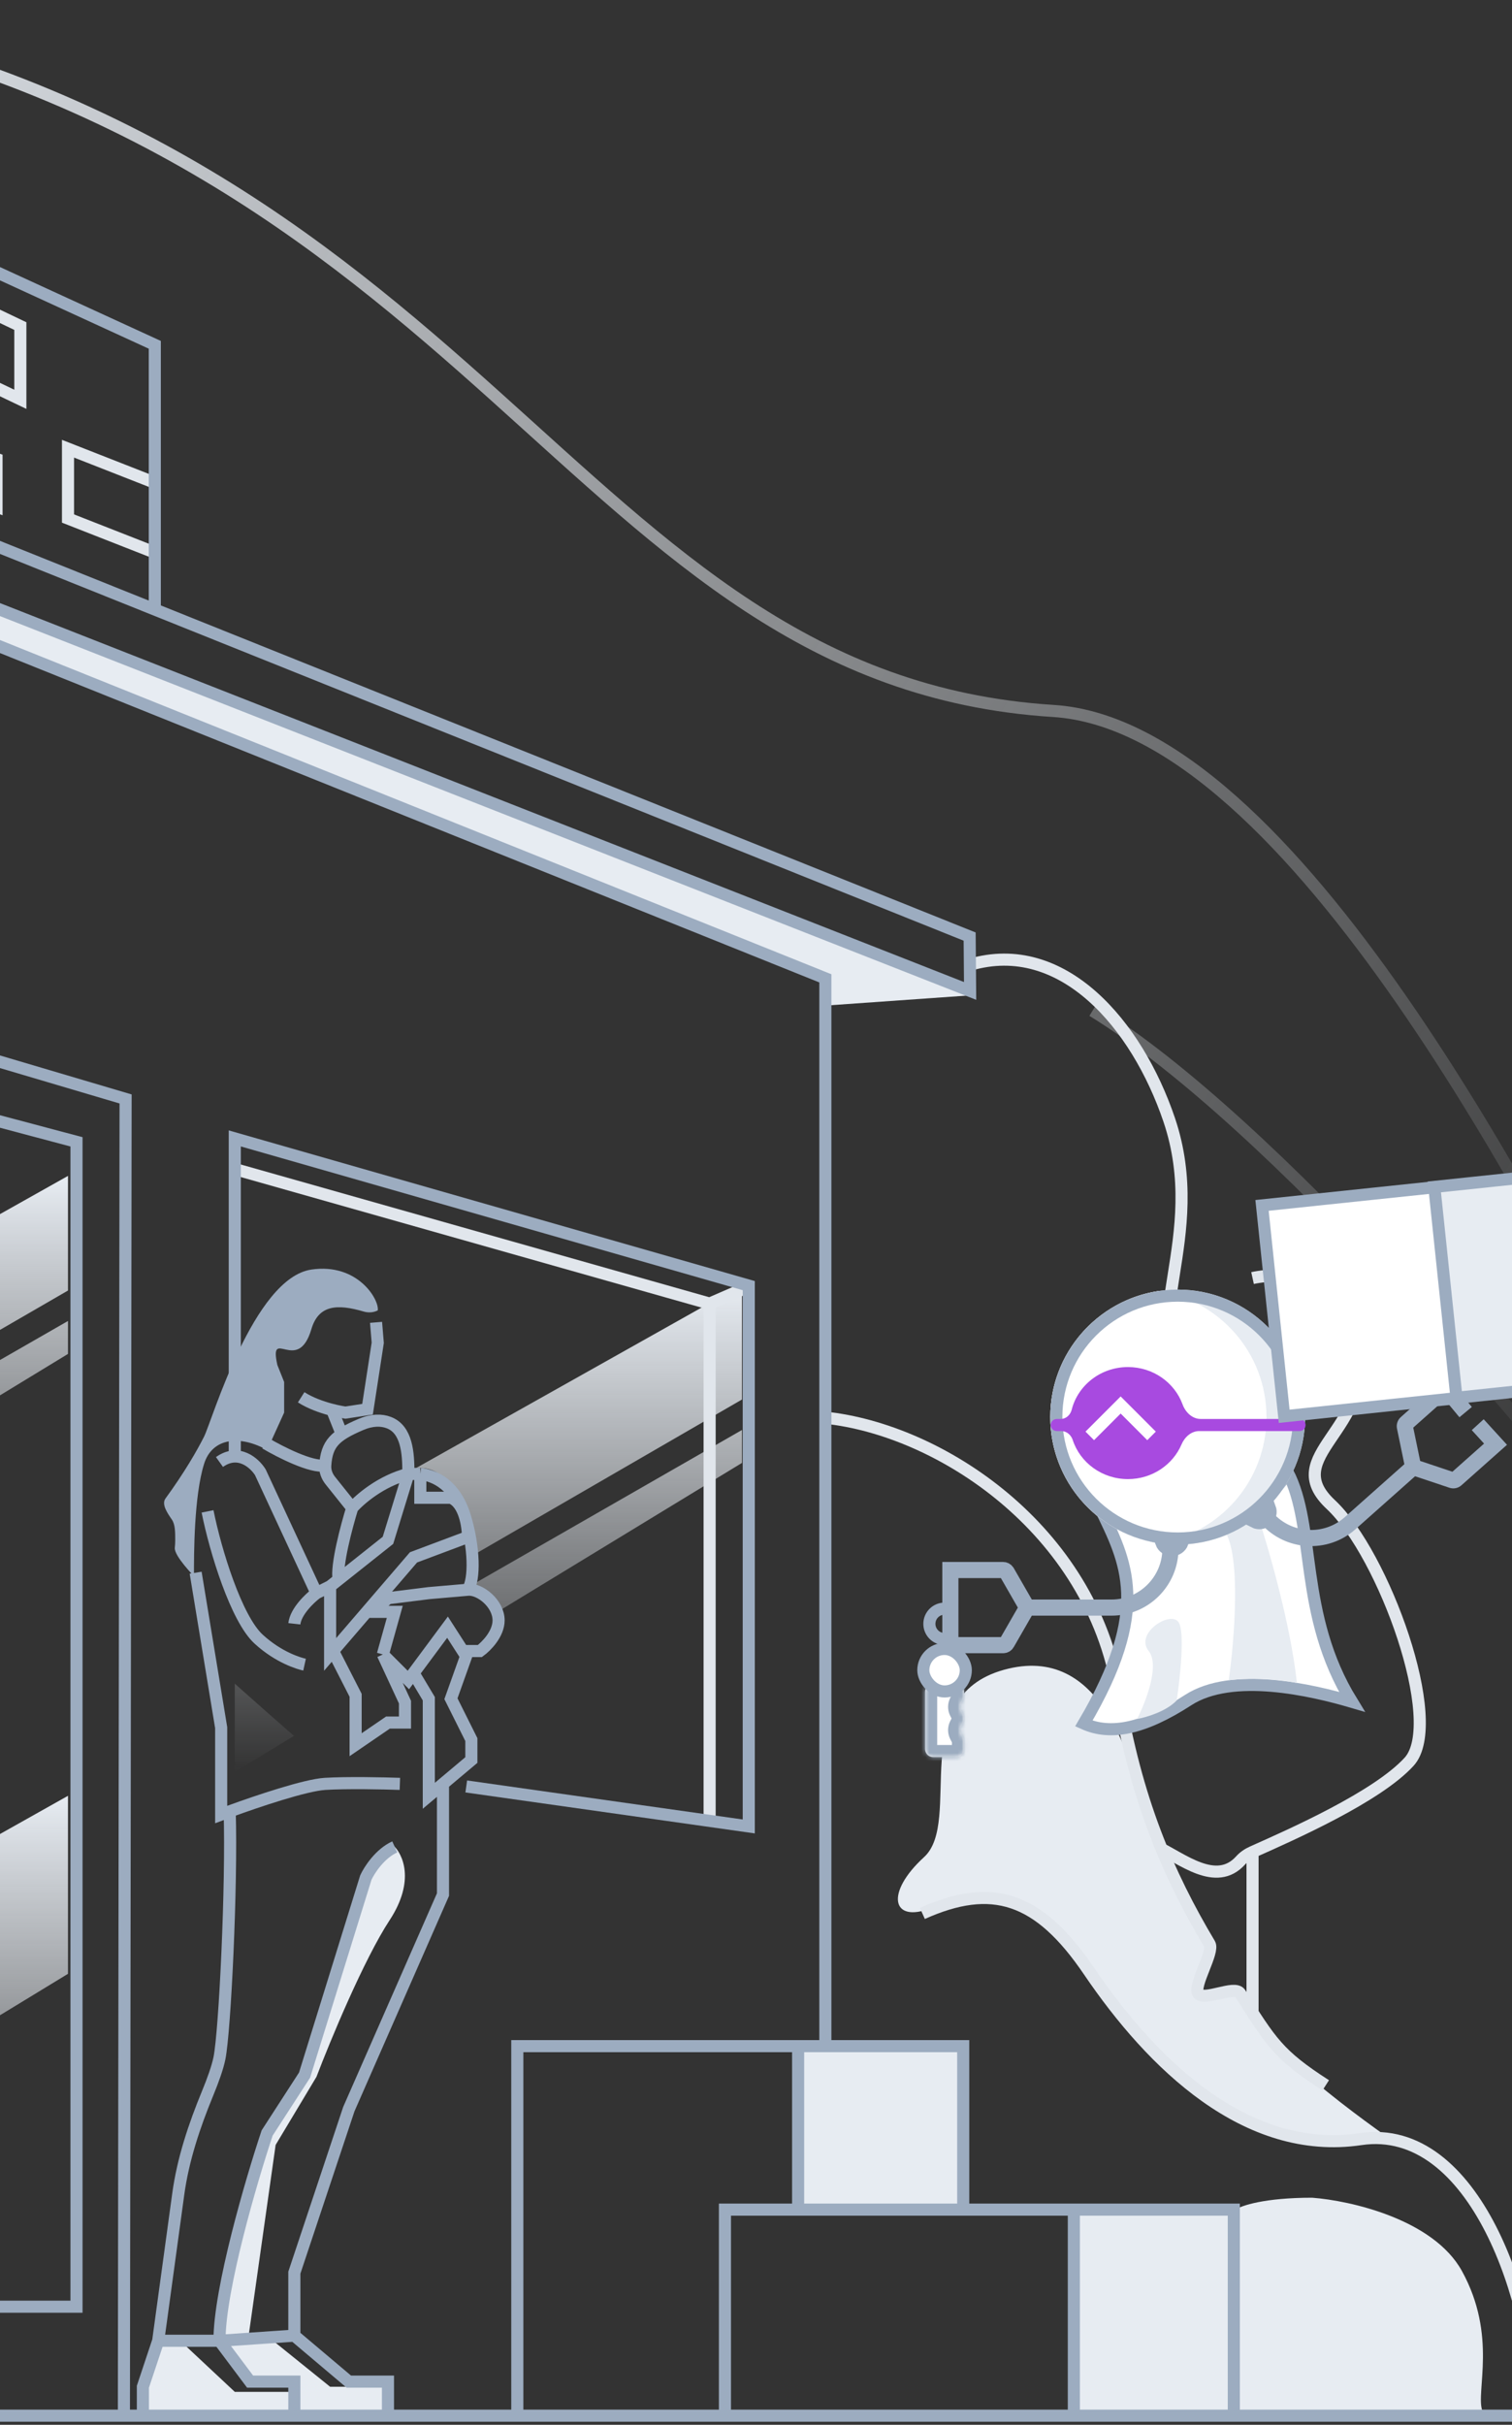 <svg width="375" height="601" viewBox="0 0 375 601" fill="none" xmlns="http://www.w3.org/2000/svg">
<rect x="0" y="0" width="375" height="601" fill="#333333" stroke="none"/>
<path fill-rule="evenodd" clip-rule="evenodd" d="M110.15 366.586C108.184 364.058 105.107 363.691 103.157 363.882L184.019 318.466V346.878L117.272 385.503C116.654 376.789 112.482 369.584 110.15 366.586ZM117.093 392.815C119.224 393.506 122.768 395.705 122.951 399.777L184.019 362.591V354.427L117.093 392.815ZM58.231 417.303C63.498 421.994 68.675 426.573 72.902 430.255L58.231 439.188V417.303Z" fill="url(#paint0_linear)"/>
<path fill-rule="evenodd" clip-rule="evenodd" d="M-57.003 339.571C-58.969 337.043 -62.046 336.677 -63.997 336.868L16.865 291.452V319.863L-49.881 358.488C-50.499 349.774 -54.671 342.57 -57.003 339.571ZM-50.06 365.801C-47.929 366.492 -44.385 368.69 -44.202 372.762L16.865 335.576V327.412L-50.06 365.801ZM-108.922 390.288C-103.655 394.979 -98.479 399.558 -94.251 403.24L-108.922 412.173V390.288Z" fill="url(#paint1_linear)"/>
<path fill-rule="evenodd" clip-rule="evenodd" d="M-63.997 490.514C-62.046 490.322 -58.969 490.689 -57.003 493.217C-54.048 497.016 -48.139 507.569 -50.249 519.388C-48.147 520.006 -44.391 522.213 -44.202 526.408L16.865 489.222V445.098L-63.997 490.514ZM-94.251 556.886C-98.479 553.204 -103.655 548.625 -108.922 543.934V565.819L-94.251 556.886Z" fill="url(#paint2_linear)"/>
<path d="M240.581 239.111C263.515 232.357 281.947 253.884 289.967 277.523C299.875 306.727 281.525 329.862 294.61 340.837C307.695 351.812 313.182 374.183 303.896 399.51C296.467 419.771 284.198 423.992 278.992 423.57M310.65 316.777C318.388 315.089 334.541 316.017 337.242 333.239C340.619 354.767 316.981 360.676 330.067 372.917C343.152 385.158 358.348 426.946 349.483 436.655C341.554 445.339 320.451 454.668 310.65 459.027M287.012 457.761C293.062 460.575 301.617 467.864 307.695 461.11C308.496 460.22 309.495 459.541 310.65 459.027M310.65 498.704V459.027" stroke="#E1E6EC" stroke-width="3"/>
<path d="M-62.49 2.31C120.703 33.968 140.964 168.619 261.264 176.217C320.716 179.972 382.83 304.115 409 354.345M409 391.49C381.563 355.893 315.546 277.86 270.972 250.508" stroke="url(#paint3_linear)" stroke-width="3"/>
<path d="M323.312 513.479C330.403 519.895 341.181 527.69 345.683 530.785C319.005 534.161 300.519 522.906 294.61 516.856C285.324 506.163 265.316 483.003 259.575 475.912C252.4 467.048 240.579 469.158 230.871 472.957C221.163 476.756 219.474 469.158 229.183 460.294C238.891 451.43 224.539 420.616 249.021 413.862C273.503 407.108 280.257 436.656 283.634 447.63C286.335 456.41 296.016 474.082 300.518 481.821L297.563 493.64H306.428C309.101 497.579 316.22 507.063 323.312 513.479Z" fill="#E7ECF2"/>
<path d="M362.569 562.866C355.477 550.034 334.851 545.419 325.424 544.715C313.605 544.715 307.835 546.685 306.428 547.67H265.907V599.589H332.599L367.634 597.478C365.946 592.835 371.433 578.905 362.569 562.866Z" fill="#E7ECF2"/>
<path d="M238.892 507.57H197.948V547.67H238.892V507.57Z" fill="#E7ECF2"/>
<path d="M96.643 475.912C103.059 466.119 99.879 459.45 97.487 457.339C93.097 459.703 90.593 465.641 89.889 468.314L75.96 514.746C73.99 516.434 68.953 522.175 64.563 531.63C60.173 541.085 55.699 567.368 54.011 579.328H61.608L68.362 531.63L78.493 514.746C81.869 505.881 90.227 485.705 96.643 475.912Z" fill="#E7ECF2"/>
<path d="M66.674 579.328L81.869 591.569H96.643V599.166H72.583V595.368L71.317 599.166H35.438V590.724L40.081 579.328L45.146 580.594L58.232 592.835H72.583V589.88H61.608L55.277 580.594L66.674 579.328Z" fill="#E7ECF2"/>
<path d="M175.999 323.109L58.231 289.763M175.999 323.109V451.429M175.999 323.109L185.707 318.888" stroke="#E1E6EC" stroke-width="3"/>
<path d="M38.393 136.961L16.865 128.519V111.213L38.393 119.655M-13.526 109.102L-0.863 113.746V125.565L-13.526 120.921M-13.526 71.957H-44.34V90.108H-13.526L5.046 98.972V80.822L-13.526 71.957Z" stroke="#E1E6EC" stroke-width="3"/>
<path d="M-13.104 61.827L38.393 85.465V151.735" stroke="#9CACC0" stroke-width="3"/>
<path d="M58.231 361.283V282.165L185.707 318.651V452.695L115.638 442.781" stroke="#9CACC0" stroke-width="3"/>
<path d="M204.702 351.39C232.983 354.345 270.55 378.827 277.304 419.349C281.736 445.942 289.658 464.523 299.995 481.821C301.168 483.784 295.919 492.086 297.142 494.062C298.446 496.167 306.226 491.946 307.575 494.062C315.242 506.083 316.981 509.257 328.8 516.855" stroke="#E1E6EC" stroke-width="3"/>
<path d="M204.702 249.241L240.581 246.709L-84.44 118.389H-103.434L204.702 242.065V249.241Z" fill="#E7ECF2"/>
<path d="M-51.581 247.901L31.151 272.383L30.729 597.826" stroke="#9CACC0" stroke-width="3"/>
<path d="M240.6 245.608L-87.414 116.751L-91.357 99.031L240.49 232.138L240.6 245.608Z" stroke="#9CACC0" stroke-width="3"/>
<path d="M-85.284 125.987L204.701 242.488V507.147" stroke="#9CACC0" stroke-width="3"/>
<path d="M395.493 598.744L-84.862 598.744" stroke="#9CACC0" stroke-width="3"/>
<path d="M74.693 346.325C79.337 349.28 85.668 350.124 85.668 350.124L91.155 349.28L93.688 332.818L93.266 327.752" stroke="#9CACC0" stroke-width="3"/>
<path d="M82.291 349.28L84.824 355.611" stroke="#9CACC0" stroke-width="3"/>
<path d="M51.478 374.607C53.448 384.456 58.614 401.198 64.141 406.265C69.206 410.908 74.272 412.315 75.538 412.596M78.493 394.867L64.563 364.898C63.156 362.647 59.16 358.989 54.433 362.366M78.493 394.867C76.804 396.134 73.343 399.426 73.005 402.465M78.493 394.867L81.87 393.179M81.87 393.179V410.063L82.595 409.219M81.87 393.179L83.995 391.491M104.241 365.32V371.229H111.839C115.216 372.58 116.06 378.265 116.06 380.938L102.553 386.003L82.595 409.219M104.241 365.32H101.286M104.241 365.32C107.899 365.742 112.942 368.107 115.306 375.873C117.67 383.639 117.748 391.35 116.06 394.024M101.286 365.32L96.221 381.782L83.995 391.491M101.286 365.32C94.533 367.008 89.186 371.652 87.357 373.762M101.286 365.32V365.03C101.286 360.193 100.93 354.283 96.4 352.587C94.598 351.913 92.3 351.865 89.467 353.079C83.069 355.821 81.031 357.8 80.666 363.21M87.357 373.762L81.922 366.969C81.068 365.901 80.575 364.574 80.666 363.21V363.21M87.357 373.762C85.96 378.265 83.331 388.114 83.995 391.491M116.06 394.024L106.351 394.867L96.221 396.134L92.422 399.511H97.909L94.955 410.063M116.06 394.024C119.015 393.767 123.658 397.401 123.658 401.622C123.658 404.998 120.562 408.094 119.015 409.219H116.06M94.955 410.063L101.286 416.395L102.553 414.688M94.955 410.063L100.442 421.883V426.948H96.221L88.201 432.435V420.194L82.595 409.219M102.553 414.688L110.995 403.31L114.794 409.219H116.06M102.553 414.688L106.351 421.038V445.098L109.869 442.144M116.06 409.219L111.839 421.038L116.904 431.169V436.234L109.869 442.144M48.523 389.803L54.855 428.214V449.741C55.487 449.503 56.196 449.239 56.965 448.958M99.176 442.144C95.236 442.003 86.006 441.806 80.603 442.144C75.74 442.448 63.9 446.422 56.965 448.958M97.909 457.761C94.195 459.45 91.578 463.53 90.734 465.359L75.538 514.323L66.252 528.675C62.312 540.494 54.433 567.34 54.433 580.172M54.433 580.172L62.031 590.302H73.005V598.744M54.433 580.172L73.005 578.905M54.433 580.172H39.237M39.237 580.172L44.204 543.852C45.387 535.202 48.179 526.88 51.504 518.808C52.812 515.63 53.966 512.437 54.433 510.102C55.783 503.349 57.528 467.229 56.965 448.958M39.237 580.172L35.438 591.568V598.744M109.869 442.144V469.58L86.513 522.765L73.005 563.287V578.905M73.005 578.905L86.513 590.302H96.221V598.744M65.829 357.722C69.389 359.833 77.34 363.885 80.666 363.21" stroke="#9CACC0" stroke-width="3"/>
<path d="M77.226 329.441C78.999 323.454 83.572 323.124 90.196 325.074C91.356 325.415 92.607 325.338 93.689 324.798C94.112 322.124 88.707 312.979 77.226 314.668C62.874 316.778 52.602 352.092 50.631 356.034C48.883 359.53 45.689 365.052 41.046 371.403C39.974 372.869 41.602 375.147 42.629 376.645C43.458 377.855 43.458 379.758 43.458 381.782C43.458 382.378 43.424 382.999 43.356 383.625C43.143 385.611 48.101 390.646 48.101 390.646V390.634C48.101 385.137 48.101 370.801 50.631 362.787C52.657 356.371 59.498 355.611 66.251 359.41L70.47 350.124V342.526L68.784 338.305C66.673 328.597 73.851 340.838 77.226 329.441Z" fill="#9CACC0"/>
<path d="M179.797 598.321V547.669H197.948M266.329 547.669V598.321M266.329 547.669H306.007V598.321M266.329 547.669H238.892M128.301 598.321V507.147H197.948M197.948 507.147V547.669M197.948 507.147H238.892V547.669M197.948 547.669H238.892" stroke="#9CACC0" stroke-width="3"/>
<path d="M228.762 474.258C245.986 466.548 257.546 470.051 270.1 488.556C285.794 511.687 309.142 534.399 337.467 530.193C365.791 525.988 380.719 570.986 380.719 598.744" stroke="#E1E6EC" stroke-width="3"/>
<path d="M-47.717 265.281L18.976 283.01V571.729H-64.179" stroke="#9CACC0" stroke-width="3"/>
<path d="M335.287 421.799C321.881 400.019 326.513 378.558 319.314 364.809C317.737 367.945 311.607 375.349 299.703 379.879C287.8 384.409 276.803 377.632 272.793 373.677C279.358 387.144 285.611 398.701 268.804 427.18C275.483 430.178 283.679 428.507 294.666 421.386C305.654 414.266 325.401 418.902 335.287 421.799Z" fill="white" stroke="#9CACC0" stroke-width="3"/>
<path d="M303.707 379.434C307.883 385.475 306.14 406.636 304.747 416.461C311.985 415.591 319.031 416.553 321.649 417.142C320.108 402.545 314.418 383.015 311.766 375.075L303.707 379.434Z" fill="#E7ECF2"/>
<path d="M292.298 402.069C293.923 404.429 292.669 415.987 291.839 421.471C289.164 424.251 284.169 425.688 282.006 426.06C284.148 421.908 287.722 412.727 284.89 409.214C281.351 404.822 290.266 399.119 292.298 402.069Z" fill="#E7ECF2"/>
<circle cx="292.084" cy="351.228" r="31.599" fill="#E7ECF2"/>
<path fill-rule="evenodd" clip-rule="evenodd" d="M287.297 382.466C302.477 380.159 314.108 367.052 314.108 351.228C314.108 335.404 302.477 322.296 287.297 319.989C272.117 322.296 260.486 335.404 260.486 351.228C260.486 367.052 272.117 380.159 287.297 382.466Z" fill="white"/>
<circle cx="292.084" cy="351.228" r="30.099" stroke="#9CACC0" stroke-width="3"/>
<path fill-rule="evenodd" clip-rule="evenodd" d="M265.798 349.407C265.477 350.677 264.413 351.698 263.103 351.698H262.099C261.271 351.698 260.599 352.369 260.599 353.198C260.599 354.026 261.271 354.698 262.099 354.698H263.247C264.559 354.698 265.647 355.672 266.056 356.92C267.898 362.534 273.332 366.603 279.75 366.603C285.744 366.603 290.88 363.054 293.033 358.012C293.811 356.188 295.438 354.698 297.421 354.698H322.297C323.125 354.698 323.797 354.026 323.797 353.198C323.797 352.369 323.125 351.698 322.297 351.698H297.785C295.693 351.698 294.013 350.047 293.293 348.082C291.318 342.694 286.001 338.834 279.75 338.834C272.998 338.834 267.334 343.338 265.798 349.407Z" fill="#A84AE0"/>
<path d="M285.6 355.896L277.94 348.236L270.279 355.896" stroke="white" stroke-width="3"/>
<path d="M290.648 384.199C289.457 384.199 288.439 383.458 288.03 382.412H293.265C292.857 383.458 291.839 384.199 290.648 384.199Z" fill="#9CACC0" stroke="#9CACC0" stroke-width="3"/>
<path d="M314.192 376.821C315.082 376.03 315.351 374.799 314.961 373.746L311.047 377.222C312.048 377.733 313.301 377.612 314.192 376.821Z" fill="#9CACC0" stroke="#9CACC0" stroke-width="3"/>
<path d="M290.288 383.826V383.826C290.288 391.904 283.74 398.452 275.662 398.452L254.749 398.453M254.749 398.453L249.69 389.657C249.507 389.338 249.167 389.141 248.799 389.141H235.708V398.574V407.764H248.799C249.167 407.764 249.507 407.567 249.69 407.248L254.749 398.453Z" stroke="#9CACC0" stroke-width="4"/>
<path d="M358.548 344.029L357.219 342.534L358.766 341.159L360.087 342.752L358.548 344.029ZM370.916 357.952L372.392 356.603L373.76 358.1L372.244 359.447L370.916 357.952ZM348.437 353.7L346.479 354.106L348.437 353.7ZM333.534 376.029L349.168 362.14L351.825 365.131L336.19 379.019L333.534 376.029ZM348.538 364.042L346.479 354.106L350.395 353.294L352.455 363.23L348.538 364.042ZM347.433 351.227L357.219 342.534L359.876 345.524L350.089 354.218L347.433 351.227ZM351.131 361.739L360.754 364.955L359.486 368.749L349.863 365.532L351.131 361.739ZM359.801 365.15L369.588 356.457L372.244 359.447L362.457 368.141L359.801 365.15ZM360.087 342.752L365.039 348.723L361.961 351.277L357.008 345.306L360.087 342.752ZM369.439 359.301L365.023 354.466L367.977 351.769L372.392 356.603L369.439 359.301ZM360.754 364.955C360.424 364.845 360.061 364.919 359.801 365.15L362.457 368.141C361.647 368.861 360.514 369.092 359.486 368.749L360.754 364.955ZM346.479 354.106C346.259 353.045 346.622 351.947 347.433 351.227L350.089 354.218C350.349 353.987 350.466 353.635 350.395 353.294L346.479 354.106ZM315.708 374.975C320.339 380.188 328.32 380.66 333.534 376.029L336.19 379.019C329.325 385.118 318.816 384.496 312.717 377.631L315.708 374.975Z" fill="#9CACC0"/>
<rect x="313.003" y="298.767" width="43.123" height="52.557" transform="rotate(-6 313.003 298.767)" fill="white" stroke="#9CACC0" stroke-width="3"/>
<rect x="355.736" y="294.184" width="24.255" height="52.557" transform="rotate(-6 355.736 294.184)" fill="#E7ECF2" stroke="#9CACC0" stroke-width="3"/>
<path d="M234.266 406.243C233.268 406.243 232.31 405.846 231.603 405.14C230.897 404.434 230.5 403.476 230.5 402.477C230.5 401.478 230.897 400.52 231.603 399.813C232.31 399.107 233.268 398.71 234.266 398.71" stroke="#9CACC0" stroke-width="3"/>
<mask id="path-38-inside-1" fill="white">
<path fill-rule="evenodd" clip-rule="evenodd" d="M229.437 419.318C229.437 418.214 230.332 417.318 231.437 417.318H237.097C238.201 417.318 239.097 418.214 239.097 419.318V420.251C239.097 420.965 238.633 421.595 238.325 422.239C238.206 422.489 238.139 422.768 238.139 423.064C238.139 423.359 238.206 423.638 238.325 423.888C238.633 424.533 239.097 425.163 239.097 425.877V425.996C239.097 426.71 238.633 427.34 238.325 427.984C238.206 428.234 238.139 428.514 238.139 428.809C238.139 429.104 238.206 429.384 238.325 429.633C238.633 430.278 239.097 430.908 239.097 431.622V433.512C239.097 434.616 238.201 435.512 237.097 435.512H231.437C230.332 435.512 229.437 434.616 229.437 433.512V419.318Z"/>
</mask>
<path fill-rule="evenodd" clip-rule="evenodd" d="M229.437 419.318C229.437 418.214 230.332 417.318 231.437 417.318H237.097C238.201 417.318 239.097 418.214 239.097 419.318V420.251C239.097 420.965 238.633 421.595 238.325 422.239C238.206 422.489 238.139 422.768 238.139 423.064C238.139 423.359 238.206 423.638 238.325 423.888C238.633 424.533 239.097 425.163 239.097 425.877V425.996C239.097 426.71 238.633 427.34 238.325 427.984C238.206 428.234 238.139 428.514 238.139 428.809C238.139 429.104 238.206 429.384 238.325 429.633C238.633 430.278 239.097 430.908 239.097 431.622V433.512C239.097 434.616 238.201 435.512 237.097 435.512H231.437C230.332 435.512 229.437 434.616 229.437 433.512V419.318Z" fill="white"/>
<path d="M238.325 427.984L235.618 426.691L238.325 427.984ZM238.325 423.888L235.618 425.182L238.325 423.888ZM238.325 429.633L241.032 428.34L238.325 429.633ZM238.325 422.239L235.618 420.946L238.325 422.239ZM231.437 414.318C228.675 414.318 226.437 416.557 226.437 419.318H232.437C232.437 419.871 231.989 420.318 231.437 420.318V414.318ZM237.097 414.318H231.437V420.318H237.097V414.318ZM242.097 419.318C242.097 416.557 239.858 414.318 237.097 414.318V420.318C236.545 420.318 236.097 419.871 236.097 419.318H242.097ZM242.097 420.251V419.318H236.097V420.251H242.097ZM241.139 423.064C241.139 423.225 241.101 423.387 241.032 423.532L235.618 420.946C235.31 421.591 235.139 422.311 235.139 423.064H241.139ZM241.032 422.595C241.101 422.74 241.139 422.902 241.139 423.064H235.139C235.139 423.816 235.31 424.537 235.618 425.182L241.032 422.595ZM242.097 425.996V425.877H236.097V425.996H242.097ZM241.139 428.809C241.139 428.971 241.101 429.132 241.032 429.278L235.618 426.691C235.31 427.336 235.139 428.057 235.139 428.809H241.139ZM241.032 428.34C241.101 428.486 241.139 428.647 241.139 428.809H235.139C235.139 429.561 235.31 430.282 235.618 430.927L241.032 428.34ZM242.097 433.512V431.622H236.097V433.512H242.097ZM237.097 438.512C239.858 438.512 242.097 436.273 242.097 433.512H236.097C236.097 432.959 236.545 432.512 237.097 432.512V438.512ZM231.437 438.512H237.097V432.512H231.437V438.512ZM226.437 433.512C226.437 436.273 228.675 438.512 231.437 438.512V432.512C231.989 432.512 232.437 432.959 232.437 433.512H226.437ZM226.437 419.318V433.512H232.437V419.318H226.437ZM236.097 425.996C236.097 425.706 236.191 425.57 236.113 425.736C236.076 425.815 236.027 425.908 235.935 426.077C235.857 426.223 235.733 426.451 235.618 426.691L241.032 429.278C241.071 429.196 241.12 429.103 241.216 428.927C241.298 428.775 241.422 428.545 241.539 428.297C241.77 427.807 242.097 427 242.097 425.996H236.097ZM235.618 425.182C235.733 425.422 235.857 425.65 235.935 425.795C236.027 425.965 236.076 426.057 236.113 426.137C236.191 426.302 236.097 426.166 236.097 425.877H242.097C242.097 424.873 241.77 424.065 241.539 423.576C241.422 423.328 241.298 423.097 241.216 422.946C241.12 422.769 241.071 422.677 241.032 422.595L235.618 425.182ZM235.618 430.927C235.733 431.167 235.857 431.395 235.935 431.54C236.027 431.71 236.076 431.803 236.113 431.882C236.191 432.047 236.097 431.912 236.097 431.622H242.097C242.097 430.618 241.77 429.81 241.539 429.321C241.422 429.073 241.298 428.843 241.216 428.691C241.12 428.515 241.071 428.422 241.032 428.34L235.618 430.927ZM236.097 420.251C236.097 419.961 236.191 419.825 236.113 419.99C236.076 420.07 236.027 420.162 235.935 420.332C235.857 420.478 235.733 420.705 235.618 420.946L241.032 423.532C241.071 423.45 241.12 423.358 241.216 423.182C241.298 423.03 241.422 422.799 241.539 422.551C241.77 422.062 242.097 421.254 242.097 420.251H236.097Z" fill="#9CACC0" mask="url(#path-38-inside-1)"/>
<rect x="229" y="408.701" width="10.533" height="10.533" rx="5.266" fill="white" stroke="#9CACC0" stroke-width="3"/>
<defs>
<linearGradient id="paint0_linear" x1="121.125" y1="318.466" x2="121.125" y2="439.188" gradientUnits="userSpaceOnUse">
<stop stop-color="#E7ECF2"/>
<stop offset="1" stop-color="#E7ECF2" stop-opacity="0"/>
</linearGradient>
<linearGradient id="paint1_linear" x1="-46.028" y1="291.452" x2="-46.028" y2="412.173" gradientUnits="userSpaceOnUse">
<stop stop-color="#E7ECF2"/>
<stop offset="1" stop-color="#E7ECF2" stop-opacity="0"/>
</linearGradient>
<linearGradient id="paint2_linear" x1="-46.028" y1="445.098" x2="-46.028" y2="565.819" gradientUnits="userSpaceOnUse">
<stop stop-color="#E7ECF2"/>
<stop offset="1" stop-color="#E7ECF2" stop-opacity="0"/>
</linearGradient>
<linearGradient id="paint3_linear" x1="-91.615" y1="38.189" x2="423.352" y2="356.034" gradientUnits="userSpaceOnUse">
<stop stop-color="#E1E6EC"/>
<stop offset="1" stop-color="#E5E9EE" stop-opacity="0"/>
</linearGradient>
</defs>
</svg>
